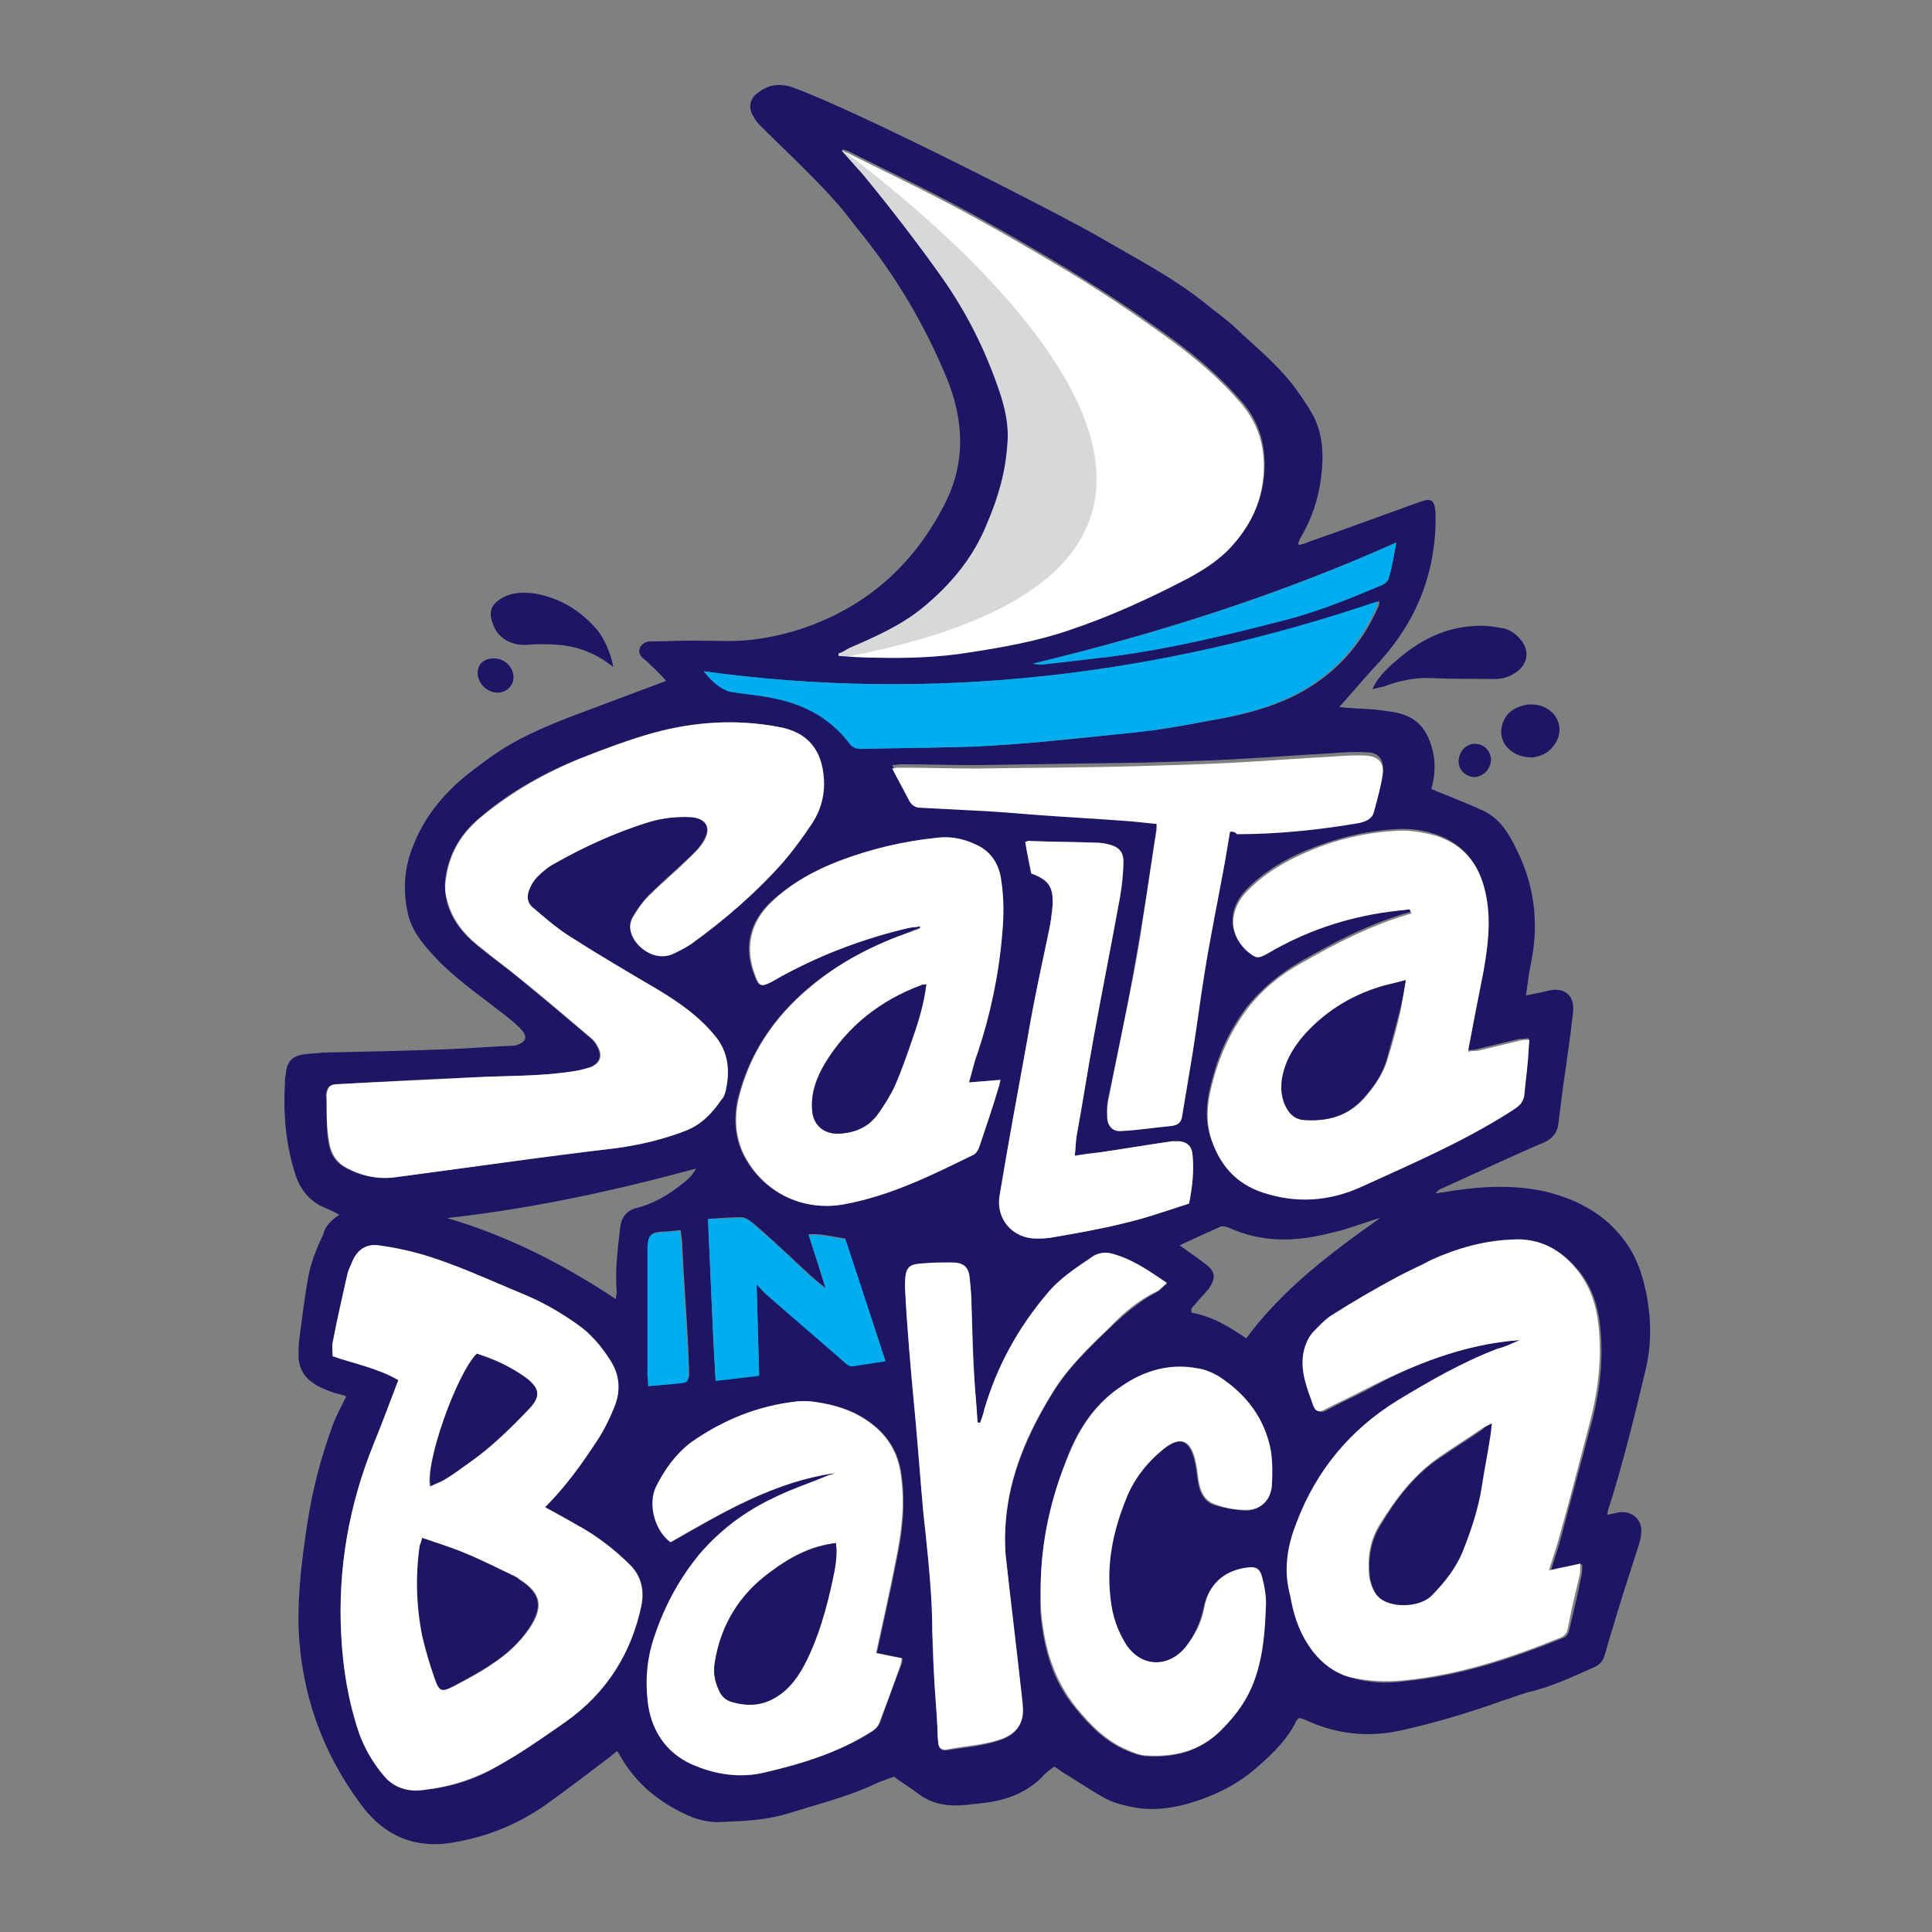 <?xml version="1.0" encoding="utf-8"?>
<!-- Generator: Adobe Illustrator 25.2.1, SVG Export Plug-In . SVG Version: 6.00 Build 0)  -->
<svg version="1.1" id="Livello_1" xmlns="http://www.w3.org/2000/svg" xmlns:xlink="http://www.w3.org/1999/xlink" x="0px" y="0px"
	 viewBox="0 0 226.5 226.5" style="enable-background:new 0 0 226.5 226.5;" xml:space="preserve">
<rect x="0" y="0" width="226.5" height="226.5" fill="#808080" stroke="none"/>
<style type="text/css">
	.st0{fill:#1C1665;}
	.st1{fill:#00ADEE;}
	.st2{fill:#FFFFFF;stroke:#00008C;stroke-miterlimit:10;}
	.st3{fill:#FFFFFF;}
	.st4{fill:#D8D8D8;}
</style>
<g>
	<path class="st3" d="M98.3,76.6c0.4-0.1,0.7-0.3,1.1-0.4c3-1.3,6.1-2.6,8.6-4.7c3.3-2.7,5.9-5.9,7.6-9.9c1.3-3,2.1-6.1,2.4-9.4
		c0.2-2.2-0.3-4.3-1-6.3c-1.6-4.7-3.8-9.1-6.7-13.2c-2.9-4.1-6-8.1-9.2-12c-0.8-1-1.7-1.9-2.5-2.8c0-0.1,0.1-0.2,0.1-0.2
		c0.3,0.1,0.7,0.2,1,0.4c2.6,1.3,5.3,2.6,7.9,3.9c5.4,2.7,10.7,5.7,15.9,8.8c4.8,2.8,9.4,5.9,13.8,9.1c3,2.2,5.8,4.6,8.2,7.4
		c2.2,2.6,2.9,5.5,2.6,8.7c-0.3,3-1.5,5.6-3.5,7.9c-1.5,1.8-3.4,3.1-5.4,4.1c-4.5,2.3-9.1,4.5-14,6.1c-3.8,1.3-7.7,1.9-11.7,2.6
		c-3.7,0.6-7.4,0.7-11.2,0.6c-1.4,0-2.8-0.1-4.1-0.2C98.4,76.8,98.3,76.7,98.3,76.6z"/>
	<path class="st4" d="M94.6,14.6c0,0,75.2,50.6,1.8,62.9C96.4,77.4,138.8,61.3,94.6,14.6z"/>
	<path class="st0" d="M39.8,142.4c-0.6-0.3-1.2-0.6-1.7-0.8c-1.7-0.7-2.8-2-3.4-3.7c-1.2-3.6-1.5-7.2-1.3-10.9c0-0.3,0-0.6,0.1-1
		c0.1-1.5,0.7-2.2,2.2-2.4c0.7-0.1,1.4-0.1,2.1-0.2c4.9-0.1,9.8-0.2,14.8-0.4c2.5-0.1,5-0.3,7.4-0.4c0.2,0,0.4,0,0.6-0.1
		c1-0.3,1.3-0.9,0.6-1.7c-0.7-0.8-1.5-1.4-2.4-2.1c-2.7-2.1-5.6-4.1-7.9-6.6c-1.4-1.5-2.7-3.1-3.1-5.1c-0.6-2.7-0.4-5.4,0.7-8
		c1.4-3.5,3.8-6.3,6.8-8.6c1.2-0.9,2.5-1.9,3.8-2.7c2.6-1.6,5.5-2.8,8.4-3.9c3.2-1.2,6.4-2.4,9.6-3.6c0.3-0.1,0.6-0.2,1-0.4
		c-0.6-0.6-1.1-1.2-1.7-1.7c-0.2-0.2-0.4-0.4-0.6-0.6C75.1,77,74.8,76.6,75,76c0.2-0.5,0.7-0.8,1.2-0.8c1.7,0,3.4-0.1,5.1-0.1
		c2.5,0,5.1,0.2,7.6-0.2c2.2-0.3,4.4-0.9,6.5-1.7c6.9-2.7,11.9-7.4,15.3-14c2.6-5,2.3-10.1,0.2-15.1c-2.5-6-5.8-11.6-9.9-16.7
		c-1-1.2-1.9-2.5-2.9-3.6c-1.3-1.5-2.7-2.9-4-4.2c-1.6-1.6-3.3-3.2-5-4.9c-0.3-0.3-0.6-0.7-0.8-1.1c-0.6-1-0.4-2,0.5-2.7
		c1.2-0.9,2.4-1.2,4-0.7c7.6,2.7,32,15.2,36.1,17.6c4.1,2.4,8.4,4.6,12.2,7.6c1.2,1,2.5,1.9,3.6,2.9c2.5,2.4,5.2,4.5,7.3,7.4
		c0.7,1,1.4,2,2,3.1c1.1,2.2,1.2,4.6,0.9,7c-0.3,2.6-1.1,5-2.4,7.2c-0.1,0.2-0.2,0.4-0.3,0.7c0,0,0,0.1,0.1,0.2
		c0.4-0.1,0.8-0.2,1.2-0.4c4.3-1.5,8.6-3.1,12.8-4.6c1.6-0.6,1.9-0.3,2,1.4c0.1,6.6-2.1,12.3-6.5,17.2c-1.6,1.7-3.1,3.5-4.8,5.4
		c0.4,0,0.8,0.1,1.2,0.1c1.3,0.1,2.6,0.1,3.9,0.3c0.8,0.1,1.7,0.2,2.5,0.5c1.4,0.5,2.3,1.4,2.9,2.8c0.8,1.9,0.9,3.8,0.3,5.9
		c0.3,0.1,0.5,0.2,0.7,0.3c1.8,0.7,3.5,1.4,5.3,2.2c2,0.9,3.1,2.7,4,4.6c2,4,2.6,8.3,1.8,12.7c-0.2,1-0.4,2-0.5,3
		c-0.1,0.4-0.1,0.9-0.2,1.4c0.9-0.2,1.6-0.3,2.4-0.5c2.1-0.6,3.4,0.5,3.1,2.6c-0.3,2.7-0.7,5.5-1.1,8.2c-0.2,1.6-0.4,3.1-0.6,4.7
		c-0.1,1-0.6,1.7-1.6,2.2c-4,1.7-8,3.6-12,5.4c-0.3,0.1-0.6,0.3-0.8,0.6c0.3,0,0.5-0.1,0.8-0.1c4-0.7,8.1-1,12.1-0.1
		c4.1,1,7.6,3,9.9,6.7c1.1,1.8,1.6,3.7,2,5.7c0.5,2.9,0.5,5.7-0.2,8.6c-1.3,5.4-2.6,10.8-4.3,16.1c-0.1,0.2-0.1,0.5-0.2,0.8
		c0.5-0.1,0.9-0.2,1.4-0.3c1.6-0.2,2.8,0.9,2.6,2.5c0,0.5-0.2,1-0.3,1.4c-1.1,3.4-2.2,6.8-3.2,10.2c-0.3,0.9-0.5,1.8-0.8,2.7
		c-0.2,0.7-0.6,1.1-1.3,1.4c-2.5,1.1-5,2.3-7.7,2.9c-1,0.3-2,0.7-3,1c-3.9,1.4-7.9,2.6-12,3.5c-3.7,0.8-7.3,0.4-10.7-1.1
		c-0.4-0.2-0.7-0.3-1.1-0.4c-0.1,0.1-0.2,0.2-0.3,0.3c-1,2.1-2.6,3.7-4.3,5.2c-2.5,2.3-5.4,3.7-8.6,4.6c-2.2,0.6-4.4,0.8-6.6,0.3
		c-1-0.2-2.1-0.5-3-1c-1.6-0.9-3.1-1.9-4.7-2.9c-0.4-0.2-0.7-0.5-1.2-0.8c-0.5,0.4-1,0.7-1.4,1.2c-2,2-4.4,2.8-7.1,3.1
		c-0.6,0.1-1.2,0.1-1.8,0.2c-2,0.2-3.8,0-5.5-1.2c-0.9-0.7-1.9-1.3-3-2.1c-0.9,0.3-2,0.7-3,1.2c-3,1.3-6.2,2.1-9.4,3.1
		c-2.6,0.8-5.2,0.9-7.8,1c-1.3,0.1-2.6-0.2-3.8-0.7c-3.6-1.6-6.4-3.9-8.3-7.4c0-0.1-0.1-0.1-0.2-0.2c-0.2,0.2-0.5,0.4-0.7,0.6
		c-2.5,1.9-5,3.8-7.5,5.6c-3.1,2.2-6.6,3.7-10.4,4.4c-4.8,1-8.6-0.5-11.5-4.5c-4.5-6.1-6.9-13-7.2-20.6c-0.1-4.1,0.4-8,1-12
		c0.6-4,1.6-7.9,3-11.7c0.4-1.1,1-2.2,1.6-3.4c-0.5-0.2-1-0.3-1.4-0.4c-0.8-0.3-1.7-0.6-2.4-1.1c-1.1-0.7-1.7-1.7-1.8-3
		c0-0.8,0-1.6,0.1-2.3c0.3-2.3,0.6-4.7,1-7c0.3-1.8,1-3.5,1.8-5.2C38,144,38.7,143.1,39.8,142.4z M63.9,176.7
		c2.3-2.3,4.1-4.9,5.9-7.5c0.9-1.3,1.6-2.8,2.2-4.2c0.8-1.9,0.6-3.8-0.5-5.6c-1-1.6-2.3-3.1-3.9-4.2c-2-1.4-4-2.6-6.3-3.5
		c-4.1-1.7-8.1-3.6-12.4-4.8c-1.5-0.4-3-0.7-4.5-0.9c-1.5-0.2-2.5,0.6-3.1,1.9c-0.2,0.5-0.4,1.1-0.6,1.6c-0.6,2.6-1.2,5.2-1.7,7.9
		c-0.1,0.5,0,1,0,1.6c2.6,0.9,5.3,1.4,7.7,2.8c-1,2.6-1.9,5-2.9,7.5c-2.9,7.1-4.2,14.6-3.8,22.3c0.2,3.9,0.9,7.8,2.1,11.6
		c0.7,1.9,1.7,3.6,3,5.1c0.8,1,1.9,1.4,3.2,1.6c0.6,0.1,1.1,0,1.7-0.1c3.1-0.3,6-1.3,8.6-2.9c2.7-1.6,5.3-3.3,7.8-5.1
		c4.7-3.3,7.6-7.9,8.8-13.6c0.4-1.7,0-3.4-1.3-4.7c-1.9-1.9-4-3.5-6.4-4.8C66.4,178,65.2,177.4,63.9,176.7z M38.3,130.4
		C38.3,130.4,38.3,130.4,38.3,130.4c0,1.2,0,2.4,0.2,3.5c0.2,1.3,0.8,2.4,2,3c1.8,1,3.8,1.4,5.9,1.1c4.4-0.6,8.9-1.2,13.3-1.8
		c4.2-0.5,8.3-1.1,12.5-1.6c2.8-0.3,5.4-1,8-2c1.9-0.7,3.1-2.1,4.3-3.7c0.2-0.3,0.4-0.7,0.5-1.1c0.6-2.3,0.3-4.5-1.3-6.4
		c-1.9-2.2-4.3-3.9-6.7-5.4c-3.4-2-6.8-4-10.1-6.1c-1.6-1-3-2.3-4.4-3.4c-0.8-0.6-0.8-1.5-0.5-2.3c0.2-0.5,0.5-1.1,0.9-1.4
		c0.6-0.6,1.4-1.2,2.1-1.6c3.5-1.9,7.1-3.6,10.9-4.8c1.6-0.5,3.3-0.7,5.1-0.6c1.7,0.1,2.4,1.2,1.5,2.7c-0.5,0.9-1.2,1.6-2,2.3
		c-1.5,1.4-3,2.7-4.5,4.2c-0.7,0.7-1.3,1.6-1.8,2.4c-0.5,0.8-0.4,1.7,0,2.6c0.8,1.4,2.9,2.7,4.9,1.7c0.6-0.3,1.2-0.6,1.8-1
		c3.9-2.9,7.6-6,10.8-9.6c1.2-1.4,2.3-2.9,3.3-4.4c1.1-1.6,1.6-3.4,1.5-5.3c-0.1-3.5-1.9-5.5-5.4-6.2c-4.9-0.9-9.7-0.6-14.5,0.7
		c-2.9,0.8-5.8,1.9-8.6,3c-4.2,1.7-8.2,3.9-11.7,6.9c-2.3,1.9-3.7,4.3-4.1,7.2c-0.1,1,0,1.9,0.2,2.8c0.6,2.1,1.9,3.7,3.5,5
		c1.7,1.4,3.5,2.7,5.2,4.1c2.7,2.2,5.4,4.5,8,6.7c0.4,0.3,0.7,0.7,0.9,1.1c0.6,1.1,0.3,1.9-0.8,2.4c-0.7,0.3-1.4,0.4-2.1,0.5
		c-3.8,0.6-7.7,0.5-11.6,0.7c-5.3,0.2-10.6,0.5-15.9,0.8c-1,0-1.3,0.4-1.4,1.3C38.3,129.1,38.3,129.8,38.3,130.4z M98.3,76.6
		c0,0.1,0,0.2,0,0.3c1.4,0.1,2.8,0.2,4.1,0.2c3.7,0.1,7.5,0,11.2-0.6c3.9-0.6,7.9-1.3,11.7-2.6c4.8-1.6,9.4-3.7,14-6.1
		c2-1.1,3.9-2.3,5.4-4.1c2-2.3,3.2-4.9,3.5-7.9c0.3-3.2-0.4-6.2-2.6-8.7c-2.4-2.8-5.2-5.2-8.2-7.4c-4.5-3.3-9.1-6.3-13.8-9.1
		c-5.2-3.1-10.5-6.1-15.9-8.8c-2.6-1.3-5.3-2.6-7.9-3.9c-0.3-0.2-0.7-0.3-1-0.4c0,0.1-0.1,0.2-0.1,0.2c0.8,0.9,1.7,1.9,2.5,2.8
		c3.2,3.9,6.3,7.9,9.2,12c2.9,4.1,5.1,8.5,6.7,13.2c0.7,2,1.2,4.2,1,6.3c-0.2,3.3-1.1,6.4-2.4,9.4c-1.6,4-4.3,7.2-7.6,9.9
		c-2.6,2.1-5.6,3.4-8.6,4.7C99,76.3,98.7,76.5,98.3,76.6z M178.2,157.1c-1,0.5-1.7,0.9-2.4,1.1c-4.2,1.5-8,3.7-11.8,6.1
		c-5.5,3.4-9.5,8.2-11.8,14.3c-1,2.5-1.5,5.2-0.9,7.9c0.1,0.5,0.2,1,0.3,1.4c0.4,2.1,1.1,4.1,2.5,5.8c1.1,1.4,2.5,2.5,4.3,3
		c2.1,0.6,4.2,0.7,6.3,0.4c6.4-0.6,12.4-2.6,18.4-5c0.6-0.2,0.8-0.6,0.9-1.1c0.5-2.1,1-4.2,1.4-6.3c0.1-0.4,0.1-0.8,0.1-1.3
		c-1.3,0.3-2.4,0.5-3.7,0.8c0.4-1.4,0.9-2.7,1.2-3.9c1.2-4.6,2.5-9.3,3.7-13.9c0.9-3.6,1.3-7.2,0.9-10.9c-0.3-2.8-1.2-5.3-3.2-7.3
		c-1.8-1.9-4-2.9-6.6-2.8c-3.4,0.1-6.7,0.9-9.8,2.4c-1.4,0.6-2.7,1.2-4,2c-2.6,1.5-5.1,2.9-7.7,4.5c-0.8,0.5-1.5,1.3-2.2,2
		c-0.6,0.6-1,1.5-1.1,2.4c-0.4,2.2,0.5,4.2,1.2,6.3c0.2,0.5,0.6,0.7,1.2,0.4c1.5-0.8,3-1.5,4.6-2.3
		C165.5,160,171.4,157.6,178.2,157.1z M165.3,106.6c0,0.1,0,0.2,0.1,0.3c-0.1,0-0.3,0.1-0.4,0.1c-4.5,1.3-8.5,3.4-12.5,5.7
		c-2.4,1.4-4.5,3.1-6.3,5.3c-1.9,2.5-3.2,5.2-4,8.2c-0.7,2.4-1.1,4.9-0.2,7.4c1.1,2.9,2.9,5.1,5.9,6c4,1.3,7.9,1.1,11.7-0.7
		c5.7-2.6,11.4-5.1,16.8-8.4c0.6-0.4,1.2-0.7,1.7-1.2c0.3-0.2,0.5-0.7,0.5-1c0.2-1.3,0.3-2.6,0.4-3.9c0.1-0.8,0.1-1.7,0.2-2.7
		c-0.5,0.1-0.8,0.1-1.1,0.1c-1.7,0.4-3.3,0.8-5,1.2c-0.3,0.1-0.7,0.1-1.1,0.1c0.6-3.2,1.2-6.2,1.8-9.3c0.5-2.8,0.9-5.7,0.4-8.6
		c-0.6-3.5-2.3-6.2-5.9-7.4c-1.5-0.5-3-0.7-4.6-0.6c-3.7,0.2-7.2,1.1-10.6,2.5c-2.6,1.1-5.1,2.6-7.1,4.7c-1.7,1.8-2.4,4.7,0.2,7
		c0.9,0.8,1.2,0.9,2.3,0.2c4.4-2.7,9.1-4.3,14.2-4.9C163.6,106.8,164.4,106.7,165.3,106.6z M113.6,126.9c0.3-1.2,0.5-2.3,0.9-3.4
		c1.5-4.6,2.5-9.3,2.9-14c0.2-2,0.2-4.2-0.1-6.2c-0.2-1.8-1.2-3.4-2.8-4.2c-1.4-0.7-3-1-4.6-0.9c-3.9,0.4-7.8,1.3-11.5,2.7
		c-2.9,1.1-5.7,2.7-8,4.8c-2.6,2.4-3.3,5.5-1.9,8.8c0.4,1.1,0.7,1.2,1.7,0.7c0.6-0.3,1.2-0.7,1.8-1c4.6-2.4,9.4-4.3,14.4-5.4
		c0.5-0.1,1-0.1,1.4-0.2c0,0.1,0,0.2,0,0.2c-0.3,0.1-0.7,0.2-1,0.4c-4.4,1.6-8.4,3.6-12,6.6c-4.1,3.5-7,7.7-8.3,13
		c-0.6,2.6-0.3,5.2,1.1,7.4c2.3,3.7,6.6,5.8,11.2,5c5.4-1,10.3-3.4,15.2-5.8c0.3-0.2,0.6-0.6,0.7-0.9c0.8-2.4,1.5-4.7,2.3-7.1
		c0.1-0.2,0.1-0.5,0.2-0.8C116.1,126.7,114.9,126.8,113.6,126.9z M97.9,172.7c-0.3,0.1-0.6,0.2-0.8,0.3c-2.1,0.8-4.3,1.6-6.3,2.6
		c-3.3,1.6-6.3,3.8-8.7,6.6c-2.3,2.8-4,6-5.2,9.4c-1,2.8-1.2,5.5-0.8,8.4c0.5,3.2,2.2,5.5,5,6.8c2.7,1.3,5.7,1.7,8.6,1
		c4.3-1,8.5-2.3,12.4-4.7c0.5-0.3,0.9-0.7,1.1-1.2c0.8-2.3,1.6-4.5,2.5-6.8c0.1-0.2,0.1-0.5,0.1-0.7c-1.1-0.2-2.1-0.5-3-0.6
		c0.8-3.7,1.6-7.2,2.3-10.8c0.7-3.3,1.1-6.6,0.6-10.1c-0.3-2.3-1.3-4.2-3.1-5.7c-1.8-1.5-3.8-2.3-6.1-2.7c-1-0.2-2-0.3-3-0.2
		c-4.5,0.5-8.6,2.2-12.4,4.8c-1.9,1.3-3.2,3.2-4.1,5.2c-1,2-0.1,5.1,1.7,6.5C84.8,177.3,90.8,173.7,97.9,172.7z M122,186.4
		c0,1-0.1,2,0,3c0.4,4,1.4,7.7,4.1,10.9c1.7,2.1,3.5,3.9,6.1,5c0.7,0.3,1.4,0.5,2.1,0.6c3.3,0.2,6.3-0.5,8.8-3
		c1.9-1.9,3.3-3.9,4.1-6.5c0.7-2.5,1-5.1,1.1-7.7c0-1.2-0.1-2.4-0.4-3.6c-0.3-1.2-0.8-1.4-2-1.2c-2.6,0.5-4.3,2-4.8,4.6
		c-0.4,1.8-1.1,3.3-2.2,4.7c-1.9,2.3-5,2.5-6.9-0.2c-1.1-1.6-1.7-3.5-1.9-5.5c-0.5-4,0.3-7.9,1.8-11.6c1-2.4,2.5-4.4,4.5-6
		c1.9-1.5,3-1.1,3.6,1.2c0.2,0.8,0.3,1.6,0.4,2.4c0.2,1.4,0.7,2.6,2.1,3c1.1,0.3,2.2,0.5,3.3,0.6c1.7,0.1,3-1,3.2-2.7
		c0.1-1.4,0.2-2.9-0.1-4.2c-0.7-3.8-2.9-6.7-6.2-8.8c-0.7-0.5-1.6-0.8-2.5-0.9c-3.2-0.6-6.1,0.4-8.8,2.1c-2.9,1.9-4.8,4.6-6.1,7.8
		C123.3,175.5,122,180.8,122,186.4z M114.9,166.8c-0.1,0-0.2,0-0.3,0c-0.1-1.9-0.3-3.7-0.4-5.6c-0.1-2.6-0.2-5.3-0.3-7.9
		c0-1.1-0.1-2.1-0.2-3.2c-0.2-1.5-0.8-2-2.2-2c-1.1,0-2.1,0-3.2,0.1c-1.9,0.1-2.2,0.4-2.2,2.3c0,0.2,0,0.3,0,0.5
		c0.2,2.5,0.3,5,0.5,7.4c0.3,3.8,0.7,7.5,1,11.3c0.3,3.3,0.5,6.6,0.9,10c0.4,3.9,0.8,7.8,0.8,11.7c0,1.7,0.1,3.3,0.2,5
		c0.1,2.1,0.3,4.1,0.4,6.2c0,0.6,0.1,1.2,0.1,1.8c0.1,0.6,0.4,0.9,1,0.8c2-0.3,4.1-0.5,6-1.1c2.3-0.7,3-2.1,2.9-4
		c0-0.4,0-0.7-0.1-1.1c-0.6-5.5-1.3-11.1-1.9-16.6c-0.1-1.2-0.1-2.5,0-3.8c0.4-5.5,2.6-10.5,5.4-15.1c1.8-3,4.3-5.4,6.8-7.8
		c1.7-1.6,3.4-3.1,5.5-4.2c0.4-0.2,0.7-0.6,1.2-1c-2.2-1.5-4.2-2.9-6.7-3.5c-0.7-0.2-1.4,0-2,0.4c-1.9,1.2-3.8,2.5-5.3,4.3
		c-3.4,4-5.9,8.5-7.4,13.6C115.3,165.8,115.1,166.3,114.9,166.8z M144.2,97.5c0.4,0,0.6-0.1,0.8-0.1c4.8,0,9.6-0.5,14.3-1.3
		c0.9-0.1,1.6-0.5,1.8-1.4c0.4-1.4,0.8-2.8,1-4.3c0.2-1.3-0.5-2.2-1.8-2.2c-1.4-0.1-2.8,0-4.1,0.1c-3.8,0.2-7.5,0.5-11.3,0.7
		c-3.6,0.2-7.2,0.3-10.8,0.4c-6.5,0.1-13.1,0.2-19.6,0.3c-3,0-5.9-0.1-8.9-0.1c-0.3,0-0.6,0.1-1,0.1c0.7,1.3,1.4,2.5,2,3.8
		c0.3,0.6,0.7,0.8,1.3,0.8c1.9,0.1,3.9,0.2,5.8,0.3c2.4,0.2,4.9,0.4,7.3,0.5c3.9,0.3,7.8,0.5,11.7,0.8c1,0.1,1.9,0.2,2.9,0.3
		c0,0.3,0,0.5,0,0.7c-0.8,5.5-1.6,10.9-2.6,16.4c-0.9,5.2-2,10.4-3.1,15.5c-0.1,0.6-0.2,1.3-0.1,1.9c0.1,1,0.7,1.6,1.7,1.5
		c2-0.1,4-0.4,5.9-0.6c0.7-0.1,1-0.4,1.2-1.2c0.4-2.4,0.8-4.8,1.2-7.2c0.5-3.1,0.8-6.3,1.4-9.4c0.7-4.4,1.6-8.7,2.4-13.1
		C143.8,99.9,144,98.7,144.2,97.5z M82.5,78.7c0.9,1.1,1.9,2.1,3.3,2.4c1.7,0.3,3.5,0.4,5.2,0.8c3.5,0.8,6.6,2.4,8.8,5.3
		c0.4,0.5,0.8,0.6,1.4,0.6c3.4-0.1,6.8-0.1,10.2-0.2c2.2-0.1,4.5-0.2,6.7-0.3c3-0.2,5.9-0.5,8.9-0.8c2.8-0.3,5.6-0.6,8.4-0.9
		c2.1-0.3,4.2-0.7,6.4-1.1c3.5-0.6,6.9-1.4,10.1-3c4.5-2.3,7.7-5.8,9.7-10.4c0.1-0.1,0.1-0.3,0.1-0.6
		C135.8,79.2,109.5,82.4,82.5,78.7z M120.9,102.4c2.2,0.8,2.7,1.6,2.5,3.8c-0.1,0.9-0.2,1.9-0.4,2.8c-0.4,1.9-0.8,3.8-1.2,5.7
		c-0.5,2.5-0.9,5-1.4,7.4c-1.1,6-2.2,12-3.2,18c-0.5,2.8,1.5,5.1,4.3,5.1c0.6,0,1.1,0,1.7-0.1c2.9-0.5,5.8-1,8.6-1.7
		c2.6-0.6,5.1-1.5,7.6-2.3c0.4-2,0.6-3.9,0.4-5.8c-0.1-0.9-0.6-1.4-1.5-1.5c-0.3,0-0.6,0-0.9,0c-2.9,0.4-5.7,0.9-8.5,1.3
		c-0.9,0.1-1.8,0.3-2.9,0.4c0.1-0.8,0.1-1.5,0.2-2.2c0.6-3.9,1.3-7.8,2-11.6c1-5.5,2.1-11,3.1-16.5c0.3-1.4,0.4-2.8,0.4-4.2
		c0-1.2-0.6-1.8-1.7-2c-0.4-0.1-0.9-0.2-1.3-0.2c-2.6-0.1-5.3-0.1-7.9-0.2c-0.2,0-0.4,0.1-0.6,0.1
		C120.4,100,120.6,101.2,120.9,102.4z M83,142.9c0.3,6.3,0.5,12.5,0.9,18.9c1.8-0.2,3.4-0.4,5.1-0.6c-0.1-3.6-0.2-7.1-0.3-10.7
		c0.5,0.5,1,1,1.4,1.4c3,2.6,6,5.2,9,7.8c0.2,0.2,0.6,0.5,0.8,0.4c1.2-0.1,2.4-0.3,3.9-0.6c-1.6-4.9-3.2-9.6-4.7-14.3
		c-1.4-0.2-2.8-0.6-4.3-0.5c0.7,2.2,1.3,4.2,2,6.3c-1.7-1.3-3.1-2.7-4.6-4.1c-1.3-1.2-2.6-2.4-3.9-3.5c-0.4-0.3-0.9-0.7-1.4-0.7
		C85.7,142.7,84.4,142.8,83,142.9z M72.2,152.3c0-0.3,0.1-0.5,0.1-0.8c-0.2-2.5,0.1-5,0.4-7.5c0.1-1.2,0.7-2.1,2-2.4
		c2-0.5,3.8-1.6,5.4-2.9c0.5-0.4,1.1-0.9,1.5-1.7c-9.6,2.6-19.2,4.7-29.2,5.8C59.6,144.9,66,148.2,72.2,152.3z M161.8,142.8
		c-0.1,0-0.3,0.1-0.4,0.1c-1.9,0.6-3.7,1.3-5.6,1.7c-4,1-7.9,1.1-11.8-0.7c-0.3-0.1-0.7-0.2-0.9-0.1c-1.6,0.7-3.1,1.4-4.8,2.2
		c1.1,0.8,2,1.4,2.9,2.1c1.3,0.9,1.4,1.7,0.5,3c-0.5,0.6-1,1.1-1.5,1.7c-0.2,0.3-0.7,0.5-0.5,1.1c2.4,0.4,4.5,1.7,6.4,3
		C150.4,151.1,156,146.9,161.8,142.8z M163.7,63.6c-13.9,6.2-28.1,10.7-42.6,14.2c0.4,0.1,0.8,0.1,1.2,0.1c2.6-0.3,5.2-0.6,7.7-0.9
		c7.1-0.9,14-2.6,21-4.4c3.8-1,7.4-2.5,11-4c0.3-0.1,0.8-0.5,0.8-0.8C163.2,66.5,163.4,65.2,163.7,63.6z M76,162.5
		c1.3-0.1,2.5-0.2,3.7-0.4c0.9-0.1,1.1-0.3,1.1-1.2c0-0.9-0.1-1.9-0.1-2.8c-0.2-3.9-0.5-7.9-0.7-11.8c0-0.7-0.1-1.3-0.2-2.1
		c-0.9,0.1-1.6,0.2-2.3,0.2c-1.2,0.1-1.4,0.4-1.5,1.6c0,0.2,0,0.5,0,0.7c0,4.8,0,9.5,0,14.3C75.9,161.5,76,161.9,76,162.5z"/>
	<path class="st0" d="M160.9,80.8c0.7-1.6,2-2.7,3.2-3.7c2.5-2.1,5.3-3.5,8.6-3.7c1-0.1,2.1,0,3.2,0.2c0.9,0.1,1.7,0.6,2.3,1.3
		c1.1,1.2,1,2.8-0.3,3.8c-0.8,0.6-1.6,0.9-2.6,0.9c-2.5,0-5,0-7.4-0.1c-2-0.1-3.9,0.3-5.7,1C161.6,80.6,161.3,80.7,160.9,80.8z"/>
	<path class="st0" d="M71.9,78.2c-2-1.6-4.1-2.4-6.4-2.6c-1.2-0.1-2.5-0.1-3.8,0c-1.9,0.1-3.5-0.9-4-2.7c-0.4-1.2-0.1-2,1-2.7
		c1.3-0.8,2.7-0.8,4.1-0.6c2.7,0.5,5,1.8,6.9,3.9C70.7,74.5,71.6,76.5,71.9,78.2z"/>
	<path class="st0" d="M179.6,88.8c-2.6,0-4.2-2-3.4-4.1c0.5-1.3,1.6-1.9,2.9-2.1c1.3-0.1,2.4,0.3,3.2,1.3c0.7,1,0.7,2.3,0,3.3
		C181.6,88.3,180.6,88.7,179.6,88.8z"/>
	<path class="st0" d="M60.2,79.4c0,1-0.8,1.8-1.9,1.8c-1.2,0-2.3-1.1-2.3-2.3c0-1,0.7-1.7,1.8-1.7C59.1,77.1,60.2,78.2,60.2,79.4z"
		/>
	<path class="st0" d="M174.8,89c0,1.1-0.8,2-1.9,2.1c-1,0-1.9-0.8-1.9-1.8c0-1.1,0.8-2.1,1.9-2.1C173.9,87.2,174.7,87.9,174.8,89z"
		/>
	<path class="st3" d="M63.9,176.7c1.3,0.7,2.5,1.4,3.6,2c2.4,1.3,4.5,2.9,6.4,4.8c1.3,1.3,1.6,3,1.3,4.7c-1.2,5.7-4.1,10.2-8.8,13.6
		c-2.6,1.8-5.1,3.6-7.8,5.1c-2.6,1.5-5.5,2.5-8.6,2.9c-0.6,0.1-1.1,0.1-1.7,0.1c-1.2-0.1-2.3-0.6-3.2-1.6c-1.3-1.5-2.3-3.2-3-5.1
		c-1.3-3.8-1.9-7.6-2.1-11.6c-0.4-7.7,0.9-15.1,3.8-22.3c1-2.4,1.9-4.9,2.9-7.5c-2.4-1.4-5.1-1.9-7.7-2.8c0-0.6-0.1-1.1,0-1.6
		c0.5-2.6,1.1-5.2,1.7-7.9c0.1-0.6,0.4-1.1,0.6-1.6c0.6-1.4,1.6-2.1,3.1-1.9c1.5,0.2,3,0.5,4.5,0.9c4.3,1.2,8.3,3.1,12.4,4.8
		c2.2,0.9,4.3,2.1,6.3,3.5c1.6,1.1,2.8,2.5,3.9,4.2c1.2,1.8,1.3,3.7,0.5,5.6c-0.6,1.5-1.3,2.9-2.2,4.2
		C68.1,171.8,66.3,174.3,63.9,176.7z M49.5,180.3c-0.1,0.4-0.2,0.7-0.2,0.9c-0.4,3.5-0.3,7.1,0.3,10.6c0.3,1.7,0.9,3.5,1.5,5.1
		c0.5,1.3,0.9,1.4,2.1,0.8c1.5-0.8,3.1-1.6,4.5-2.6c1.7-1.1,3.2-2.5,4.4-4.2c1.8-2.7,1.2-4.2-1.1-5.7c-0.2-0.1-0.4-0.3-0.6-0.4
		c-1.9-0.9-3.9-1.9-5.8-2.7C52.9,181.4,51.2,180.9,49.5,180.3z M55.9,158.7c-2.4,2.5-6.1,13-5.5,15.6c0.6-0.3,1.2-0.5,1.7-0.8
		c1-0.6,1.9-1.3,2.9-2c2.5-1.7,4.7-3.9,6.8-6.1c1.6-1.6,1.5-2.6-0.4-3.9C59.8,160.1,57.9,159.3,55.9,158.7z"/>
	<path class="st3" d="M38.3,130.4c0-0.7,0-1.3,0-2c0.1-1,0.4-1.3,1.4-1.3c5.3-0.3,10.6-0.5,15.9-0.8c3.9-0.2,7.7-0.1,11.6-0.7
		c0.7-0.1,1.4-0.3,2.1-0.5c1.1-0.5,1.4-1.3,0.8-2.4c-0.2-0.4-0.5-0.8-0.9-1.1c-2.7-2.3-5.3-4.5-8-6.7c-1.7-1.4-3.5-2.7-5.2-4.1
		c-1.6-1.3-2.9-2.9-3.5-5c-0.3-0.9-0.4-1.8-0.2-2.8c0.4-3,1.8-5.3,4.1-7.2c3.5-2.9,7.5-5.2,11.7-6.9c2.8-1.1,5.7-2.2,8.6-3
		c4.8-1.3,9.6-1.6,14.5-0.7c3.5,0.6,5.2,2.7,5.4,6.2c0.1,1.9-0.4,3.7-1.5,5.3c-1,1.5-2.1,3-3.3,4.4c-3.2,3.6-6.9,6.8-10.8,9.6
		c-0.6,0.4-1.2,0.7-1.8,1c-2,1.1-4.1-0.2-4.9-1.7c-0.5-0.8-0.6-1.7,0-2.6c0.5-0.9,1.1-1.7,1.8-2.4c1.4-1.4,3-2.7,4.5-4.2
		c0.7-0.7,1.5-1.4,2-2.3c0.8-1.5,0.2-2.5-1.5-2.7c-1.7-0.1-3.4,0.1-5.1,0.6c-3.8,1.2-7.4,2.8-10.9,4.8c-0.8,0.4-1.5,1-2.1,1.6
		c-0.4,0.4-0.7,0.9-0.9,1.4c-0.4,0.9-0.3,1.7,0.5,2.3c1.4,1.2,2.8,2.4,4.4,3.4c3.3,2.1,6.7,4.1,10.1,6.1c2.5,1.5,4.8,3.1,6.7,5.4
		c1.6,1.9,1.8,4.1,1.3,6.4c-0.1,0.4-0.2,0.8-0.5,1.1c-1.1,1.6-2.4,3-4.3,3.7c-2.6,1-5.3,1.6-8,2c-4.2,0.5-8.3,1-12.5,1.6
		c-4.4,0.6-8.9,1.2-13.3,1.8c-2.1,0.3-4-0.1-5.9-1.1c-1.2-0.7-1.8-1.7-2-3C38.4,132.8,38.3,131.6,38.3,130.4
		C38.3,130.4,38.3,130.4,38.3,130.4z"/>
	<path class="st3" d="M178.2,157.1c-6.8,0.5-12.7,3-18.4,5.9c-1.5,0.8-3.1,1.5-4.6,2.3c-0.6,0.3-1,0.1-1.2-0.4c-0.7-2-1.6-4-1.2-6.3
		c0.2-0.9,0.5-1.7,1.1-2.4c0.7-0.7,1.4-1.5,2.2-2c2.5-1.6,5.1-3.1,7.7-4.5c1.3-0.7,2.7-1.3,4-2c3.1-1.4,6.3-2.3,9.8-2.4
		c2.6-0.1,4.8,0.9,6.6,2.8c2,2.1,2.9,4.5,3.2,7.3c0.4,3.7,0,7.3-0.9,10.9c-1.2,4.6-2.4,9.3-3.7,13.9c-0.3,1.2-0.8,2.5-1.2,3.9
		c1.3-0.3,2.4-0.5,3.7-0.8c-0.1,0.6,0,0.9-0.1,1.3c-0.5,2.1-1,4.2-1.4,6.3c-0.1,0.6-0.4,0.9-0.9,1.1c-5.9,2.4-12,4.4-18.4,5
		c-2.1,0.2-4.2,0.1-6.3-0.4c-1.8-0.5-3.2-1.6-4.3-3c-1.3-1.7-2.1-3.7-2.5-5.8c-0.1-0.5-0.2-1-0.3-1.4c-0.6-2.7-0.1-5.4,0.9-7.9
		c2.3-6.1,6.3-10.9,11.8-14.3c3.8-2.3,7.6-4.5,11.8-6.1C176.5,157.9,177.2,157.5,178.2,157.1z M174.9,166.9
		c-0.5,0.3-0.9,0.4-1.2,0.6c-1.6,1.1-3.2,2.1-4.8,3.2c-3.1,2.1-5.3,5-7.2,8.1c-1.1,1.8-1.4,3.8-1.2,5.9c0.1,0.8,0.4,1.7,0.9,2.3
		c1.3,1.4,4.9,1.4,6.3,0c1.6-1.6,3-3.3,3.8-5.5c0.9-2.3,1.7-4.7,2.1-7.2c0.3-2,0.7-3.9,1-5.9C174.7,168,174.8,167.5,174.9,166.9z"/>
	<path class="st3" d="M165.3,106.6c-0.8,0.1-1.7,0.2-2.5,0.3c-5.1,0.7-9.8,2.3-14.2,4.9c-1.1,0.6-1.3,0.6-2.3-0.2
		c-2.6-2.3-1.9-5.2-0.2-7c2-2.1,4.5-3.6,7.1-4.7c3.4-1.5,6.9-2.3,10.6-2.5c1.6-0.1,3.1,0.2,4.6,0.6c3.6,1.2,5.3,3.8,5.9,7.4
		c0.5,2.9,0.1,5.8-0.4,8.6c-0.6,3-1.2,6.1-1.8,9.3c0.4-0.1,0.8-0.1,1.1-0.1c1.7-0.4,3.3-0.8,5-1.2c0.3-0.1,0.7-0.1,1.1-0.1
		c-0.1,1-0.1,1.8-0.2,2.7c-0.1,1.3-0.3,2.6-0.4,3.9c-0.1,0.4-0.3,0.8-0.5,1c-0.5,0.5-1.1,0.8-1.7,1.2c-5.3,3.3-11.1,5.8-16.8,8.4
		c-3.9,1.8-7.8,2-11.7,0.7c-3-1-4.9-3.1-5.9-6c-0.9-2.5-0.5-5,0.2-7.4c0.8-2.9,2.1-5.7,4-8.2c1.7-2.2,3.9-4,6.3-5.3
		c4-2.3,8.1-4.4,12.5-5.7c0.1,0,0.3-0.1,0.4-0.1C165.3,106.8,165.3,106.7,165.3,106.6z M164.8,114.9c-0.9,0.2-1.6,0.4-2.3,0.6
		c-3.6,1-6.7,2.8-9.3,5.6c-1,1.1-1.9,2.3-2.4,3.8c-0.5,1.4-0.7,2.8-0.2,4.3c0.4,1.1,1,2,2.3,2.1c2.7,0.2,5.1-0.4,7-2.5
		c1.2-1.4,2.3-2.9,2.8-4.7c0.6-1.9,1.1-3.8,1.5-5.6C164.4,117.4,164.5,116.3,164.8,114.9z"/>
	<path class="st3" d="M113.6,126.9c1.3-0.1,2.4-0.2,3.7-0.3c-0.1,0.3-0.1,0.6-0.2,0.8c-0.7,2.4-1.5,4.7-2.3,7.1
		c-0.1,0.3-0.4,0.8-0.7,0.9c-4.9,2.4-9.7,4.8-15.2,5.8c-4.6,0.8-8.9-1.2-11.2-5c-1.4-2.2-1.7-4.8-1.1-7.4c1.3-5.3,4.2-9.6,8.3-13
		c3.5-3,7.6-5.1,12-6.6c0.3-0.1,0.7-0.2,1-0.4c0-0.1,0-0.2,0-0.2c-0.5,0.1-1,0.1-1.4,0.2c-5.1,1.2-9.9,3-14.4,5.4
		c-0.6,0.3-1.2,0.7-1.8,1c-1,0.5-1.3,0.4-1.7-0.7c-1.3-3.3-0.7-6.3,1.9-8.8c2.3-2.2,5.1-3.7,8-4.8c3.7-1.4,7.5-2.3,11.5-2.7
		c1.6-0.2,3.2,0.2,4.6,0.9c1.7,0.8,2.6,2.4,2.8,4.2c0.3,2,0.3,4.1,0.1,6.2c-0.4,4.8-1.4,9.5-2.9,14
		C114.2,124.5,114,125.6,113.6,126.9z M108.6,115.4c-0.3,0-0.5,0-0.6,0.1c-4.8,1.8-8.7,4.8-11.3,9.2c-1,1.6-1.6,3.3-1.5,5.2
		c0.1,1.9,1.3,3.1,3.2,3c1.9-0.1,3.5-0.8,4.6-2.4c0.7-1,1.4-2.1,1.9-3.2c0.8-1.8,1.5-3.7,2.1-5.6
		C107.7,119.7,108.3,117.7,108.6,115.4z"/>
	<path class="st3" d="M97.9,172.7c-7.1,1-13.2,4.6-19.3,8.1c-1.8-1.3-2.7-4.4-1.7-6.5c1-2,2.3-3.8,4.1-5.2c3.7-2.6,7.8-4.3,12.4-4.8
		c1-0.1,2,0,3,0.2c2.2,0.4,4.3,1.2,6.1,2.7c1.8,1.5,2.8,3.4,3.1,5.7c0.5,3.4,0.1,6.7-0.6,10.1c-0.7,3.6-1.5,7.1-2.3,10.8
		c0.9,0.2,1.9,0.4,3,0.6c0,0.3-0.1,0.5-0.1,0.7c-0.8,2.3-1.6,4.5-2.5,6.8c-0.2,0.6-0.6,0.9-1.1,1.2c-3.8,2.4-8.1,3.7-12.4,4.7
		c-2.9,0.7-5.9,0.2-8.6-1c-2.8-1.3-4.5-3.7-5-6.8c-0.4-2.9-0.2-5.6,0.8-8.4c1.2-3.5,2.9-6.6,5.2-9.4c2.4-2.8,5.3-5,8.7-6.6
		c2-1,4.2-1.7,6.3-2.6C97.4,172.9,97.7,172.8,97.9,172.7z M98,180.9c-3,0.3-5.5,1.7-7.7,3.4c-3.6,2.7-5.8,6.2-6.5,10.6
		c-0.2,1.2,0,2.3,0.5,3.3c0.3,0.6,0.7,1.1,1.4,1.3c1.9,0.5,3.7,0.5,5.4-0.6c1.5-1,2.6-2.5,3.4-4.1c1.5-3,2.4-6.2,3.1-9.5
		C97.9,183.9,98.2,182.5,98,180.9z"/>
	<path class="st3" d="M122,186.4c0-5.6,1.2-11,3.4-16.1c1.3-3.1,3.2-5.9,6.1-7.8c2.6-1.8,5.6-2.7,8.8-2.1c0.9,0.1,1.8,0.5,2.5,0.9
		c3.3,2.1,5.5,5,6.2,8.8c0.2,1.4,0.2,2.8,0.1,4.2c-0.2,1.7-1.4,2.8-3.2,2.7c-1.1,0-2.3-0.2-3.3-0.6c-1.4-0.4-1.9-1.6-2.1-3
		c-0.1-0.8-0.2-1.6-0.4-2.4c-0.6-2.3-1.8-2.6-3.6-1.2c-2,1.6-3.6,3.6-4.5,6c-1.5,3.7-2.3,7.5-1.8,11.6c0.2,2,0.8,3.8,1.9,5.5
		c1.9,2.7,5,2.5,6.9,0.2c1.1-1.4,1.9-2.9,2.2-4.7c0.5-2.6,2.2-4.2,4.8-4.6c1.2-0.2,1.7,0,2,1.2c0.3,1.2,0.5,2.4,0.4,3.6
		c-0.1,2.6-0.3,5.2-1.1,7.7c-0.8,2.6-2.2,4.6-4.1,6.5c-2.5,2.5-5.5,3.2-8.8,3c-0.7,0-1.4-0.3-2.1-0.6c-2.5-1-4.4-2.9-6.1-5
		c-2.6-3.2-3.7-6.9-4.1-10.9C122,188.5,122,187.5,122,186.4z"/>
	<path class="st3" d="M114.9,166.8c0.2-0.5,0.4-1.1,0.5-1.6c1.5-5.1,4-9.6,7.4-13.6c1.5-1.8,3.4-3,5.3-4.3c0.6-0.4,1.3-0.5,2-0.4
		c2.5,0.6,4.5,2,6.7,3.5c-0.5,0.4-0.8,0.8-1.2,1c-2.1,1-3.9,2.5-5.5,4.2c-2.5,2.4-5,4.8-6.8,7.8c-2.9,4.7-5,9.6-5.4,15.1
		c-0.1,1.2-0.1,2.5,0,3.8c0.6,5.5,1.3,11.1,1.9,16.6c0,0.4,0.1,0.7,0.1,1.1c0.2,1.9-0.6,3.3-2.9,4c-1.9,0.6-4,0.7-6,1.1
		c-0.6,0.1-1-0.2-1-0.8c-0.1-0.6-0.1-1.2-0.1-1.8c-0.1-2.1-0.3-4.1-0.4-6.2c-0.1-1.7-0.1-3.3-0.2-5c0-3.9-0.4-7.8-0.8-11.7
		c-0.4-3.3-0.6-6.6-0.9-10c-0.3-3.8-0.7-7.5-1-11.3c-0.2-2.5-0.4-4.9-0.5-7.4c0-0.2,0-0.3,0-0.5c0.1-1.9,0.4-2.2,2.2-2.3
		c1.1-0.1,2.1-0.1,3.2-0.1c1.5,0,2.1,0.5,2.2,2c0.1,1,0.2,2.1,0.2,3.2c0.1,2.6,0.1,5.3,0.3,7.9c0.1,1.9,0.3,3.7,0.4,5.6
		C114.7,166.8,114.8,166.8,114.9,166.8z"/>
	<path class="st3" d="M144.2,97.5c-0.2,1.2-0.4,2.4-0.6,3.6c-0.8,4.4-1.7,8.7-2.4,13.1c-0.5,3.1-0.9,6.3-1.4,9.4
		c-0.4,2.4-0.8,4.8-1.2,7.2c-0.1,0.8-0.5,1.1-1.2,1.2c-2,0.2-4,0.5-5.9,0.6c-1,0.1-1.6-0.5-1.7-1.5c0-0.6,0-1.3,0.1-1.9
		c1-5.2,2.1-10.3,3.1-15.5c1-5.4,1.7-10.9,2.6-16.4c0-0.2,0-0.4,0-0.7c-1-0.1-2-0.2-2.9-0.3c-3.9-0.3-7.8-0.5-11.7-0.8
		c-2.4-0.2-4.9-0.4-7.3-0.5c-1.9-0.1-3.9-0.2-5.8-0.3c-0.6,0-1-0.3-1.3-0.8c-0.6-1.2-1.3-2.4-2-3.8c0.4-0.1,0.7-0.1,1-0.1
		c3,0,5.9,0.1,8.9,0.1c6.5-0.1,13.1-0.1,19.6-0.3c3.6-0.1,7.2-0.2,10.8-0.4c3.8-0.2,7.5-0.5,11.3-0.7c1.4-0.1,2.8-0.2,4.1-0.1
		c1.3,0.1,2,0.9,1.8,2.2c-0.2,1.4-0.6,2.8-1,4.3c-0.2,0.9-0.9,1.2-1.8,1.4c-4.7,0.8-9.5,1.3-14.3,1.3
		C144.8,97.5,144.5,97.5,144.2,97.5z"/>
	<path class="st1" d="M82.5,78.7c27,3.7,53.3,0.5,79-8.2c-0.1,0.3,0,0.5-0.1,0.6c-2,4.6-5.2,8.1-9.7,10.4c-3.2,1.6-6.6,2.4-10.1,3
		c-2.1,0.4-4.2,0.8-6.4,1.1c-2.8,0.4-5.6,0.6-8.4,0.9c-3,0.3-5.9,0.6-8.9,0.8c-2.2,0.2-4.5,0.3-6.7,0.3c-3.4,0.1-6.8,0.1-10.2,0.2
		c-0.6,0-1-0.1-1.4-0.6c-2.2-2.9-5.2-4.6-8.8-5.3c-1.7-0.4-3.5-0.5-5.2-0.8C84.4,80.8,83.4,79.8,82.5,78.7z"/>
	<path class="st3" d="M120.9,102.4c-0.2-1.2-0.5-2.4-0.7-3.7c0.3-0.1,0.5-0.2,0.6-0.1c2.6,0.1,5.3,0.1,7.9,0.2
		c0.4,0,0.9,0.1,1.3,0.2c1.1,0.3,1.7,0.8,1.7,2c0,1.4-0.2,2.8-0.4,4.2c-1,5.5-2.1,11-3.1,16.5c-0.7,3.9-1.3,7.8-2,11.6
		c-0.1,0.7-0.1,1.4-0.2,2.2c1.1-0.2,2-0.3,2.9-0.4c2.8-0.4,5.7-0.9,8.5-1.3c0.3,0,0.6,0,0.9,0c0.9,0.1,1.4,0.6,1.5,1.5
		c0.2,1.9,0,3.8-0.4,5.8c-2.5,0.8-5,1.7-7.6,2.3c-2.8,0.7-5.7,1.2-8.6,1.7c-0.6,0.1-1.1,0.1-1.7,0.1c-2.8,0-4.8-2.3-4.3-5.1
		c1-6,2.1-12,3.2-18c0.4-2.5,0.9-5,1.4-7.4c0.4-1.9,0.8-3.8,1.2-5.7c0.2-0.9,0.3-1.8,0.4-2.8C123.5,104,123,103.2,120.9,102.4z"/>
	<path class="st1" d="M83,142.9c1.4,0,2.7-0.1,3.9-0.1c0.5,0,1,0.3,1.4,0.7c1.3,1.1,2.6,2.3,3.9,3.5c1.5,1.4,2.9,2.8,4.6,4.1
		c-0.6-2.1-1.3-4.1-2-6.3c1.5-0.1,2.9,0.3,4.3,0.5c1.6,4.7,3.1,9.4,4.7,14.3c-1.4,0.2-2.6,0.4-3.9,0.6c-0.3,0-0.6-0.2-0.8-0.4
		c-3-2.6-6-5.2-9-7.8c-0.5-0.4-0.9-0.9-1.4-1.4c0.1,3.6,0.2,7.1,0.3,10.7c-1.7,0.2-3.3,0.4-5.1,0.6C83.5,155.4,83.3,149.2,83,142.9z
		"/>
	<path class="st1" d="M163.7,63.6c-0.3,1.6-0.5,2.9-0.9,4.2c-0.1,0.3-0.5,0.6-0.8,0.8c-3.6,1.5-7.2,3-11,4c-6.9,1.8-13.9,3.5-21,4.4
		c-2.6,0.3-5.2,0.6-7.7,0.9c-0.4,0-0.8,0-1.2-0.1C135.7,74.3,149.9,69.8,163.7,63.6z"/>
	<path class="st1" d="M76,162.5c0-0.6-0.1-1-0.1-1.4c0-4.8,0-9.5,0-14.3c0-0.2,0-0.5,0-0.7c0.1-1.2,0.3-1.5,1.5-1.6
		c0.7-0.1,1.4-0.1,2.3-0.2c0.1,0.7,0.2,1.4,0.2,2.1c0.2,3.9,0.5,7.9,0.7,11.8c0.1,0.9,0.1,1.9,0.1,2.8c0,1-0.1,1.1-1.1,1.2
		C78.5,162.3,77.3,162.4,76,162.5z"/>
	<path class="st0" d="M49.5,180.3c1.7,0.6,3.4,1.1,5,1.8c2,0.8,3.9,1.8,5.8,2.7c0.2,0.1,0.4,0.2,0.6,0.4c2.3,1.5,2.9,3,1.1,5.7
		c-1.1,1.7-2.7,3.1-4.4,4.2c-1.5,1-3,1.8-4.5,2.6c-1.3,0.7-1.6,0.6-2.1-0.8c-0.6-1.7-1.1-3.4-1.5-5.1c-0.7-3.5-0.8-7-0.3-10.6
		C49.3,181,49.4,180.7,49.5,180.3z"/>
	<path class="st0" d="M55.9,158.7c2,0.7,3.9,1.5,5.6,2.7c1.8,1.3,2,2.3,0.4,3.9c-2.1,2.2-4.3,4.3-6.8,6.1c-1,0.7-1.9,1.4-2.9,2
		c-0.5,0.3-1.1,0.5-1.7,0.8C49.8,171.6,53.5,161.1,55.9,158.7z"/>
	<path class="st0" d="M174.9,166.9c-0.1,0.7-0.1,1.1-0.2,1.6c-0.3,2-0.7,3.9-1,5.9c-0.4,2.5-1.2,4.9-2.1,7.2
		c-0.8,2.1-2.2,3.9-3.8,5.5c-1.4,1.4-5,1.5-6.3,0c-0.5-0.6-0.8-1.5-0.9-2.3c-0.2-2.1,0.1-4.1,1.2-5.9c1.9-3.2,4.1-6.1,7.2-8.1
		c1.6-1.1,3.2-2.1,4.8-3.2C174,167.3,174.4,167.1,174.9,166.9z"/>
	<path class="st0" d="M164.8,114.9c-0.2,1.4-0.4,2.5-0.7,3.6c-0.5,1.9-1,3.8-1.5,5.6c-0.5,1.8-1.5,3.3-2.8,4.7
		c-1.9,2.1-4.3,2.7-7,2.5c-1.2-0.1-1.9-1-2.3-2.1c-0.5-1.5-0.3-2.9,0.2-4.3c0.5-1.4,1.4-2.7,2.4-3.8c2.6-2.8,5.7-4.6,9.3-5.6
		C163.2,115.3,163.9,115.2,164.8,114.9z"/>
	<path class="st0" d="M108.6,115.4c-0.3,2.3-0.9,4.3-1.6,6.3c-0.7,1.9-1.3,3.8-2.1,5.6c-0.5,1.1-1.2,2.2-1.9,3.2
		c-1.1,1.6-2.7,2.3-4.6,2.4c-1.9,0.1-3.2-1.1-3.2-3c-0.1-1.9,0.6-3.6,1.5-5.2c2.7-4.4,6.5-7.4,11.3-9.2
		C108.1,115.4,108.3,115.5,108.6,115.4z"/>
	<path class="st0" d="M98,180.9c0.2,1.5-0.1,3-0.4,4.4c-0.7,3.2-1.6,6.5-3.1,9.5c-0.8,1.6-1.8,3.1-3.4,4.1c-1.7,1.1-3.5,1.2-5.4,0.6
		c-0.6-0.2-1.1-0.6-1.4-1.3c-0.5-1.1-0.7-2.1-0.5-3.3c0.7-4.4,2.9-8,6.5-10.6C92.6,182.6,95,181.3,98,180.9z"/>
</g>
</svg>
